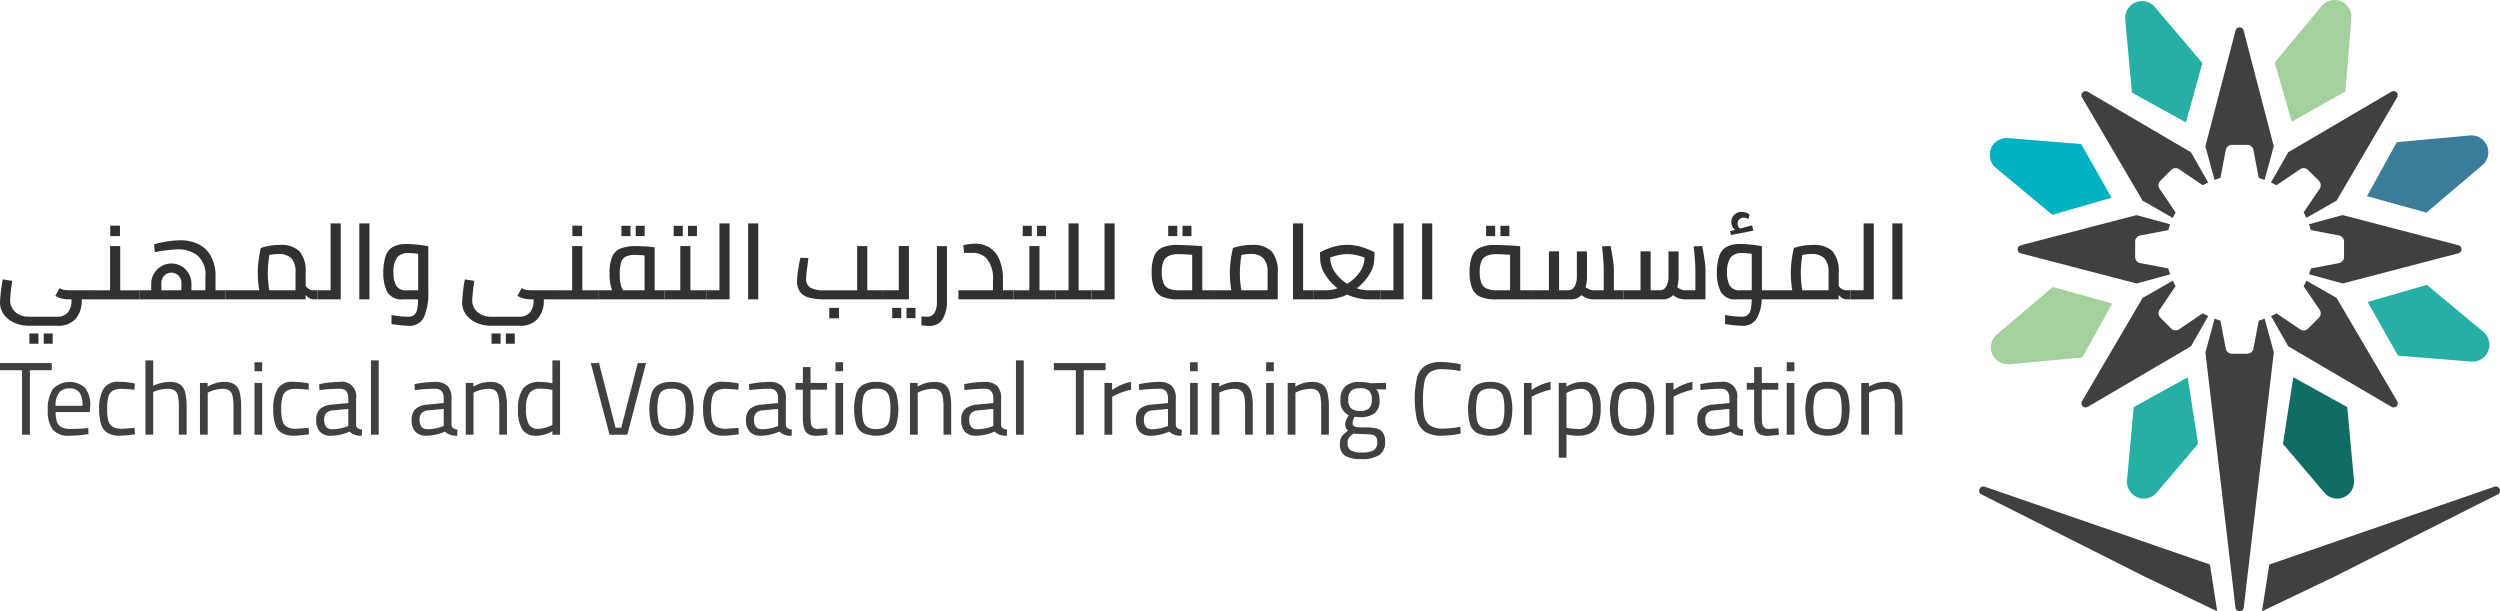 <?xml version="1.0" encoding="UTF-8" standalone="no"?>
<svg xmlns="http://www.w3.org/2000/svg" width="404.757" height="98.967" viewBox="0 0 404.757 98.967">
  <g id="Group_15590" data-name="Group 15590" transform="translate(-607.272 -557.547)">
    <g id="Group_15587" data-name="Group 15587" transform="translate(607.272 591.853)">
      <g id="Group_15584" data-name="Group 15584" transform="translate(0 24.041)">
        <path id="Path_61944" data-name="Path 61944" d="M610.841,621.111h-3.569v-1.157h8.378v1.157h-3.535v10.44h-1.273Z" transform="translate(-607.272 -619.518)" fill="#404040"/>
        <path id="Path_61945" data-name="Path 61945" d="M616.287,630.908a5.016,5.016,0,0,1-.8-3.141,5.694,5.694,0,0,1,.854-3.453,3.752,3.752,0,0,1,5.186-.158,4.445,4.445,0,0,1,.829,2.958l-.067.955h-5.529a4.667,4.667,0,0,0,.226,1.626,1.5,1.5,0,0,0,.771.846,3.591,3.591,0,0,0,1.517.26q.486,0,1.123-.025t1.156-.075l.487-.05.034.989a22.49,22.49,0,0,1-3.084.267A3.271,3.271,0,0,1,616.287,630.908Zm4.818-3.846a3.7,3.7,0,0,0-.487-2.17,1.865,1.865,0,0,0-1.591-.644,2.082,2.082,0,0,0-1.711.678,3.426,3.426,0,0,0-.569,2.136Z" transform="translate(-607.749 -619.706)" fill="#404040"/>
        <path id="Path_61946" data-name="Path 61946" d="M625.688,631.46a2.458,2.458,0,0,1-1.055-1.39,8.131,8.131,0,0,1-.319-2.521,6.491,6.491,0,0,1,.671-3.185,2.718,2.718,0,0,1,2.6-1.19q.5,0,1.038.051t1.459.218l-.051,1.023a19.134,19.134,0,0,0-2.028-.153,2.987,2.987,0,0,0-1.466.294,1.612,1.612,0,0,0-.721.989,7.242,7.242,0,0,0-.21,1.985,7,7,0,0,0,.2,1.9,1.623,1.623,0,0,0,.729.988,3.072,3.072,0,0,0,1.532.31l1.978-.151.051,1.038a18.259,18.259,0,0,1-2.414.235A3.855,3.855,0,0,1,625.688,631.46Z" transform="translate(-608.261 -619.705)" fill="#404040"/>
        <path id="Path_61947" data-name="Path 61947" d="M632.267,619.491h1.257v4.123a7.6,7.6,0,0,1,1.366-.486,5.456,5.456,0,0,1,1.282-.151,3.038,3.038,0,0,1,1.684.394,2.138,2.138,0,0,1,.837,1.281,9.694,9.694,0,0,1,.243,2.448v4.423h-1.256v-4.39a9.166,9.166,0,0,0-.142-1.869,1.4,1.4,0,0,0-.537-.9,2.071,2.071,0,0,0-1.164-.269,5.728,5.728,0,0,0-1.994.386l-.318.118v6.92h-1.257Z" transform="translate(-608.723 -619.491)" fill="#404040"/>
        <path id="Path_61948" data-name="Path 61948" d="M641.642,623.359h1.24v.587a6.236,6.236,0,0,1,1.383-.587,5.152,5.152,0,0,1,1.316-.167,2.913,2.913,0,0,1,1.659.4,2.192,2.192,0,0,1,.83,1.281,9.639,9.639,0,0,1,.242,2.44v4.423h-1.24v-4.39a8.888,8.888,0,0,0-.142-1.826,1.549,1.549,0,0,0-.512-.922,1.724,1.724,0,0,0-1.072-.285,4.985,4.985,0,0,0-1.165.144,4.614,4.614,0,0,0-.964.326l-.318.151v6.8h-1.256Z" transform="translate(-609.268 -619.706)" fill="#404040"/>
        <path id="Path_61949" data-name="Path 61949" d="M651.017,619.812h1.24v1.457h-1.24Zm0,3.35h1.24v8.38h-1.24Z" transform="translate(-609.812 -619.51)" fill="#404040"/>
        <path id="Path_61950" data-name="Path 61950" d="M655.611,631.46a2.463,2.463,0,0,1-1.056-1.39,8.137,8.137,0,0,1-.318-2.521,6.481,6.481,0,0,1,.671-3.185,2.717,2.717,0,0,1,2.6-1.19c.335,0,.681.017,1.039.051s.843.106,1.458.218l-.05,1.023a19.139,19.139,0,0,0-2.028-.153,2.992,2.992,0,0,0-1.467.294,1.616,1.616,0,0,0-.721.989,7.26,7.26,0,0,0-.209,1.985,6.989,6.989,0,0,0,.2,1.9,1.625,1.625,0,0,0,.728.988,3.079,3.079,0,0,0,1.534.31l1.978-.151.05,1.038a18.25,18.25,0,0,1-2.413.235A3.85,3.85,0,0,1,655.611,631.46Z" transform="translate(-609.999 -619.705)" fill="#404040"/>
        <path id="Path_61951" data-name="Path 61951" d="M662.223,631.253a2.673,2.673,0,0,1-.6-1.878,2.381,2.381,0,0,1,.611-1.793,3.25,3.25,0,0,1,1.953-.72l2.631-.252v-.721q0-1.592-1.374-1.592a30.67,30.67,0,0,0-3.3.218l-.05-.955a16.342,16.342,0,0,1,3.268-.368,2.329,2.329,0,0,1,2.715,2.7v4.29q.051.62.972.738l-.051.989a2.7,2.7,0,0,1-1.993-.67,7.308,7.308,0,0,1-3.017.67A2.282,2.282,0,0,1,662.223,631.253Zm4.207-.788.385-.135v-2.764l-2.48.234a1.612,1.612,0,0,0-1.089.436,1.538,1.538,0,0,0-.335,1.073q0,1.541,1.273,1.542A6.881,6.881,0,0,0,666.43,630.465Z" transform="translate(-610.427 -619.706)" fill="#404040"/>
        <path id="Path_61952" data-name="Path 61952" d="M671.031,619.491h1.257v12.032h-1.257Z" transform="translate(-610.974 -619.491)" fill="#404040"/>
        <path id="Path_61953" data-name="Path 61953" d="M678.626,631.253a2.674,2.674,0,0,1-.6-1.878,2.377,2.377,0,0,1,.612-1.793,3.244,3.244,0,0,1,1.952-.72l2.631-.252v-.721q0-1.592-1.374-1.592a30.683,30.683,0,0,0-3.3.218l-.05-.955a16.342,16.342,0,0,1,3.268-.368,2.836,2.836,0,0,1,2.069.645,2.808,2.808,0,0,1,.646,2.052v4.29q.05.62.972.738l-.051.989a2.711,2.711,0,0,1-2-.67,7.3,7.3,0,0,1-3.015.67A2.281,2.281,0,0,1,678.626,631.253Zm4.206-.788.385-.135v-2.764l-2.48.234a1.615,1.615,0,0,0-1.089.436,1.539,1.539,0,0,0-.335,1.073q0,1.541,1.274,1.542A6.876,6.876,0,0,0,682.831,630.465Z" transform="translate(-611.38 -619.706)" fill="#404040"/>
        <path id="Path_61954" data-name="Path 61954" d="M687.327,623.359h1.239v.587a6.255,6.255,0,0,1,1.383-.587,5.157,5.157,0,0,1,1.316-.167,2.914,2.914,0,0,1,1.66.4,2.187,2.187,0,0,1,.829,1.281,9.587,9.587,0,0,1,.243,2.44v4.423h-1.24v-4.39a8.879,8.879,0,0,0-.143-1.826,1.553,1.553,0,0,0-.51-.922,1.727,1.727,0,0,0-1.072-.285,4.985,4.985,0,0,0-1.165.144,4.576,4.576,0,0,0-.964.326l-.319.151v6.8h-1.256Z" transform="translate(-611.92 -619.706)" fill="#404040"/>
        <path id="Path_61955" data-name="Path 61955" d="M697,630.66a5.8,5.8,0,0,1-.687-3.174,5.639,5.639,0,0,1,.829-3.452,3.276,3.276,0,0,1,2.74-1.056,9.8,9.8,0,0,1,1.994.217v-3.7h1.241v12.032h-1.241v-.57a5.189,5.189,0,0,1-2.6.738A2.533,2.533,0,0,1,697,630.66Zm3.569-.234a5.53,5.53,0,0,0,.972-.328l.335-.15v-5.682a10.635,10.635,0,0,0-1.893-.2,2.082,2.082,0,0,0-1.852.77,4.646,4.646,0,0,0-.529,2.546,5.187,5.187,0,0,0,.428,2.406,1.548,1.548,0,0,0,1.484.779A4.363,4.363,0,0,0,700.567,630.426Z" transform="translate(-612.442 -619.491)" fill="#404040"/>
        <path id="Path_61956" data-name="Path 61956" d="M708.817,619.954h1.34l2.664,10.457h.939l2.665-10.457h1.34l-3.034,11.6H711.85Z" transform="translate(-613.168 -619.518)" fill="#404040"/>
        <path id="Path_61957" data-name="Path 61957" d="M720.343,631.461a2.467,2.467,0,0,1-1.122-1.382,9.392,9.392,0,0,1,.017-5.036,2.543,2.543,0,0,1,1.139-1.407,4.252,4.252,0,0,1,2.095-.445,4.171,4.171,0,0,1,2.1.453,2.59,2.59,0,0,1,1.132,1.407,9.353,9.353,0,0,1,.016,5.027,2.475,2.475,0,0,1-1.114,1.382,5.337,5.337,0,0,1-4.265,0Zm3.553-.955a1.643,1.643,0,0,0,.678-.989,7.347,7.347,0,0,0,.193-1.919,7.648,7.648,0,0,0-.2-2.01,1.65,1.65,0,0,0-.686-1.005,2.648,2.648,0,0,0-1.391-.3,2.694,2.694,0,0,0-1.4.3,1.674,1.674,0,0,0-.7,1.005,9.684,9.684,0,0,0-.017,3.922,1.636,1.636,0,0,0,.688,1,2.7,2.7,0,0,0,1.433.311A2.621,2.621,0,0,0,723.9,630.506Z" transform="translate(-613.752 -619.706)" fill="#404040"/>
        <path id="Path_61958" data-name="Path 61958" d="M729.493,631.46a2.455,2.455,0,0,1-1.056-1.39,8.137,8.137,0,0,1-.318-2.521,6.491,6.491,0,0,1,.67-3.185,2.718,2.718,0,0,1,2.6-1.19q.5,0,1.039.051t1.458.218l-.051,1.023a19.121,19.121,0,0,0-2.027-.153,2.991,2.991,0,0,0-1.466.294,1.616,1.616,0,0,0-.721.989,7.256,7.256,0,0,0-.209,1.985,7.037,7.037,0,0,0,.2,1.9,1.626,1.626,0,0,0,.729.988,3.076,3.076,0,0,0,1.533.31l1.977-.151.051,1.038a18.246,18.246,0,0,1-2.414.235A3.849,3.849,0,0,1,729.493,631.46Z" transform="translate(-614.288 -619.705)" fill="#404040"/>
        <path id="Path_61959" data-name="Path 61959" d="M736.1,631.253a2.673,2.673,0,0,1-.6-1.878,2.38,2.38,0,0,1,.611-1.793,3.249,3.249,0,0,1,1.952-.72l2.632-.252v-.721q0-1.592-1.374-1.592a30.672,30.672,0,0,0-3.3.218l-.05-.955a16.333,16.333,0,0,1,3.268-.368,2.839,2.839,0,0,1,2.069.645,2.808,2.808,0,0,1,.645,2.052v4.29q.051.62.972.738l-.05.989a2.705,2.705,0,0,1-1.994-.67,7.308,7.308,0,0,1-3.017.67A2.28,2.28,0,0,1,736.1,631.253Zm4.207-.788.385-.135v-2.764l-2.48.234a1.617,1.617,0,0,0-1.09.436,1.543,1.543,0,0,0-.334,1.073q0,1.541,1.273,1.542A6.882,6.882,0,0,0,740.311,630.465Z" transform="translate(-614.717 -619.706)" fill="#404040"/>
        <path id="Path_61960" data-name="Path 61960" d="M746.092,631.5a1.567,1.567,0,0,1-.688-.938,6.413,6.413,0,0,1-.209-1.852V624.3h-1.191v-1.091H745.2v-2.564h1.24v2.564H749.1V624.3h-2.665v4a10.722,10.722,0,0,0,.067,1.4.99.99,0,0,0,1.14.947l1.492-.1.083,1.039a12.893,12.893,0,0,1-1.793.185A2.67,2.67,0,0,1,746.092,631.5Z" transform="translate(-615.211 -619.558)" fill="#404040"/>
        <path id="Path_61961" data-name="Path 61961" d="M750.873,619.812h1.24v1.457h-1.24Zm0,3.35h1.24v8.38h-1.24Z" transform="translate(-615.61 -619.51)" fill="#404040"/>
        <path id="Path_61962" data-name="Path 61962" d="M755.532,631.461a2.469,2.469,0,0,1-1.123-1.382,9.418,9.418,0,0,1,.017-5.036,2.54,2.54,0,0,1,1.14-1.407,4.249,4.249,0,0,1,2.095-.445,4.173,4.173,0,0,1,2.1.453,2.593,2.593,0,0,1,1.132,1.407,9.374,9.374,0,0,1,.016,5.027,2.475,2.475,0,0,1-1.114,1.382,5.337,5.337,0,0,1-4.265,0Zm3.553-.955a1.643,1.643,0,0,0,.678-.989,7.347,7.347,0,0,0,.193-1.919,7.685,7.685,0,0,0-.2-2.01,1.651,1.651,0,0,0-.687-1.005,2.646,2.646,0,0,0-1.391-.3,2.692,2.692,0,0,0-1.4.3,1.67,1.67,0,0,0-.7,1.005,9.645,9.645,0,0,0-.017,3.922,1.632,1.632,0,0,0,.688,1,2.7,2.7,0,0,0,1.432.311A2.627,2.627,0,0,0,759.085,630.506Z" transform="translate(-615.795 -619.706)" fill="#404040"/>
        <path id="Path_61963" data-name="Path 61963" d="M763.681,623.359h1.24v.587a6.2,6.2,0,0,1,1.383-.587,5.145,5.145,0,0,1,1.315-.167,2.909,2.909,0,0,1,1.659.4,2.184,2.184,0,0,1,.83,1.281,9.593,9.593,0,0,1,.243,2.44v4.423H769.11v-4.39a8.889,8.889,0,0,0-.142-1.826,1.554,1.554,0,0,0-.51-.922,1.726,1.726,0,0,0-1.073-.285,4.977,4.977,0,0,0-1.164.144,4.6,4.6,0,0,0-.964.326l-.318.151v6.8h-1.257Z" transform="translate(-616.353 -619.706)" fill="#404040"/>
        <path id="Path_61964" data-name="Path 61964" d="M773.091,631.253a2.673,2.673,0,0,1-.6-1.878,2.381,2.381,0,0,1,.612-1.793,3.249,3.249,0,0,1,1.952-.72l2.632-.252v-.721q0-1.592-1.374-1.592a30.668,30.668,0,0,0-3.3.218l-.05-.955a16.328,16.328,0,0,1,3.268-.368,2.841,2.841,0,0,1,2.069.645,2.812,2.812,0,0,1,.645,2.052v4.29q.051.62.972.738l-.051.989a2.708,2.708,0,0,1-1.994-.67,7.3,7.3,0,0,1-3.016.67A2.282,2.282,0,0,1,773.091,631.253Zm4.206-.788.386-.135v-2.764l-2.481.234a1.617,1.617,0,0,0-1.089.436,1.543,1.543,0,0,0-.334,1.073q0,1.541,1.273,1.542A6.876,6.876,0,0,0,777.3,630.465Z" transform="translate(-616.864 -619.706)" fill="#404040"/>
        <path id="Path_61965" data-name="Path 61965" d="M781.9,619.491h1.257v12.032H781.9Z" transform="translate(-617.411 -619.491)" fill="#404040"/>
        <path id="Path_61966" data-name="Path 61966" d="M791.979,621.111H788.41v-1.157h8.378v1.157h-3.536v10.44h-1.273Z" transform="translate(-617.789 -619.518)" fill="#404040"/>
        <path id="Path_61967" data-name="Path 61967" d="M797.109,623.358h1.24v1.14a8.392,8.392,0,0,1,3.067-1.323v1.274a9.9,9.9,0,0,0-1.416.411,10.487,10.487,0,0,0-1.216.51l-.419.218v6.15h-1.256Z" transform="translate(-618.294 -619.705)" fill="#404040"/>
        <path id="Path_61968" data-name="Path 61968" d="M803.12,631.253a2.673,2.673,0,0,1-.6-1.878,2.384,2.384,0,0,1,.611-1.793,3.249,3.249,0,0,1,1.952-.72l2.632-.252v-.721q0-1.592-1.374-1.592a30.636,30.636,0,0,0-3.3.218l-.051-.955a16.335,16.335,0,0,1,3.268-.368,2.839,2.839,0,0,1,2.069.645,2.808,2.808,0,0,1,.645,2.052v4.29q.051.62.972.738l-.05.989a2.705,2.705,0,0,1-1.994-.67,7.308,7.308,0,0,1-3.017.67A2.282,2.282,0,0,1,803.12,631.253Zm4.207-.788.385-.135v-2.764l-2.48.234a1.619,1.619,0,0,0-1.09.436,1.543,1.543,0,0,0-.334,1.073q0,1.541,1.273,1.542A6.88,6.88,0,0,0,807.326,630.465Z" transform="translate(-618.608 -619.706)" fill="#404040"/>
        <path id="Path_61969" data-name="Path 61969" d="M811.821,619.812h1.24v1.457h-1.24Zm0,3.35h1.24v8.38h-1.24Z" transform="translate(-619.148 -619.51)" fill="#404040"/>
        <path id="Path_61970" data-name="Path 61970" d="M815.521,623.359h1.24v.587a6.223,6.223,0,0,1,1.383-.587,5.14,5.14,0,0,1,1.315-.167,2.909,2.909,0,0,1,1.659.4,2.184,2.184,0,0,1,.83,1.281,9.59,9.59,0,0,1,.243,2.44v4.423H820.95v-4.39a8.977,8.977,0,0,0-.141-1.826,1.55,1.55,0,0,0-.513-.922,1.725,1.725,0,0,0-1.072-.285,4.977,4.977,0,0,0-1.164.144,4.6,4.6,0,0,0-.964.326l-.318.151v6.8h-1.257Z" transform="translate(-619.363 -619.706)" fill="#404040"/>
        <path id="Path_61971" data-name="Path 61971" d="M824.9,619.812h1.24v1.457H824.9Zm0,3.35h1.24v8.38H824.9Z" transform="translate(-619.907 -619.51)" fill="#404040"/>
        <path id="Path_61972" data-name="Path 61972" d="M828.6,623.359h1.24v.587a6.236,6.236,0,0,1,1.383-.587,5.146,5.146,0,0,1,1.316-.167,2.913,2.913,0,0,1,1.659.4,2.192,2.192,0,0,1,.83,1.281,9.636,9.636,0,0,1,.242,2.44v4.423h-1.24v-4.39a8.954,8.954,0,0,0-.142-1.826,1.554,1.554,0,0,0-.511-.922,1.725,1.725,0,0,0-1.072-.285,4.986,4.986,0,0,0-1.165.144,4.615,4.615,0,0,0-.964.326l-.318.151v6.8H828.6Z" transform="translate(-620.122 -619.706)" fill="#404040"/>
        <path id="Path_61973" data-name="Path 61973" d="M838.36,635.115a2.146,2.146,0,0,1-.779-1.869,2.594,2.594,0,0,1,.125-.88,1.666,1.666,0,0,1,.394-.611,9.23,9.23,0,0,1,.8-.688.909.909,0,0,1-.352-.452,1.736,1.736,0,0,1-.117-.637,1.325,1.325,0,0,1,.1-.477,8.426,8.426,0,0,1,.469-.915,2.451,2.451,0,0,1-1.323-2.513,2.784,2.784,0,0,1,.787-2.171,3.456,3.456,0,0,1,2.379-.711,7.692,7.692,0,0,1,1.71.218l2.48-.067v1.073l-1.592-.034a1.747,1.747,0,0,1,.419.7,3.471,3.471,0,0,1,.133,1.047,2.618,2.618,0,0,1-.771,2.129,3.786,3.786,0,0,1-2.43.637,4.443,4.443,0,0,1-.854-.068c-.089.224-.162.419-.218.587a1.4,1.4,0,0,0-.084.436.546.546,0,0,0,.344.57,3.149,3.149,0,0,0,1.064.134h.654a7.783,7.783,0,0,1,1.785.167,1.758,1.758,0,0,1,1.047.68,2.511,2.511,0,0,1,.369,1.483,2.472,2.472,0,0,1-.905,2.128,5.113,5.113,0,0,1-2.982.671A4.706,4.706,0,0,1,838.36,635.115Zm4.717-.871a1.458,1.458,0,0,0,.553-1.3,1.476,1.476,0,0,0-.184-.813.976.976,0,0,0-.621-.377,5.888,5.888,0,0,0-1.257-.1l-1.81-.084a2.931,2.931,0,0,0-.746.7,1.477,1.477,0,0,0-.192.8,1.334,1.334,0,0,0,.51,1.207,3.491,3.491,0,0,0,1.8.335A3.635,3.635,0,0,0,843.077,634.244Zm-.771-6.779a1.922,1.922,0,0,0,.435-1.424,1.9,1.9,0,0,0-.435-1.407,2.042,2.042,0,0,0-1.442-.419,2.1,2.1,0,0,0-1.483.428,1.9,1.9,0,0,0-.444,1.416,1.872,1.872,0,0,0,.444,1.407,2.1,2.1,0,0,0,1.467.419A2.067,2.067,0,0,0,842.307,627.465Z" transform="translate(-620.644 -619.706)" fill="#404040"/>
        <path id="Path_61974" data-name="Path 61974" d="M852.1,631.046a3.343,3.343,0,0,1-1.307-1.936,16.246,16.246,0,0,1,0-6.729,3.394,3.394,0,0,1,1.283-1.944,4.572,4.572,0,0,1,2.672-.661,15.663,15.663,0,0,1,3.134.369l-.051,1.089a16.936,16.936,0,0,0-2.915-.3,3.455,3.455,0,0,0-1.978.468,2.425,2.425,0,0,0-.913,1.51,14.113,14.113,0,0,0-.243,3.015,12.3,12.3,0,0,0,.226,2.673,2.366,2.366,0,0,0,.93,1.458,3.729,3.729,0,0,0,2.128.494,15.353,15.353,0,0,0,2.766-.3l.051,1.1a15.433,15.433,0,0,1-3.05.352A4.768,4.768,0,0,1,852.1,631.046Z" transform="translate(-621.391 -619.508)" fill="#404040"/>
        <path id="Path_61975" data-name="Path 61975" d="M861.062,631.461a2.467,2.467,0,0,1-1.122-1.382,9.393,9.393,0,0,1,.017-5.036,2.543,2.543,0,0,1,1.139-1.407,4.252,4.252,0,0,1,2.095-.445,4.171,4.171,0,0,1,2.1.453,2.59,2.59,0,0,1,1.132,1.407,9.352,9.352,0,0,1,.016,5.027,2.475,2.475,0,0,1-1.114,1.382,5.337,5.337,0,0,1-4.265,0Zm3.553-.955a1.643,1.643,0,0,0,.678-.989,7.344,7.344,0,0,0,.193-1.919,7.648,7.648,0,0,0-.2-2.01,1.653,1.653,0,0,0-.686-1.005,2.649,2.649,0,0,0-1.391-.3,2.694,2.694,0,0,0-1.4.3,1.67,1.67,0,0,0-.7,1.005,9.688,9.688,0,0,0-.017,3.922,1.636,1.636,0,0,0,.688,1,2.7,2.7,0,0,0,1.433.311A2.623,2.623,0,0,0,864.615,630.506Z" transform="translate(-621.923 -619.706)" fill="#404040"/>
        <path id="Path_61976" data-name="Path 61976" d="M869.212,623.358h1.24v1.14a8.391,8.391,0,0,1,3.067-1.323v1.274a9.946,9.946,0,0,0-1.417.411,10.523,10.523,0,0,0-1.215.51l-.418.218v6.15h-1.256Z" transform="translate(-622.48 -619.705)" fill="#404040"/>
        <path id="Path_61977" data-name="Path 61977" d="M875.189,623.359h1.24v.6a6.227,6.227,0,0,1,1.266-.578,4.332,4.332,0,0,1,1.3-.192,2.563,2.563,0,0,1,2.271,1.03,5.874,5.874,0,0,1,.713,3.276,7.319,7.319,0,0,1-.369,2.555,2.592,2.592,0,0,1-1.173,1.407,4.487,4.487,0,0,1-2.162.445,8.933,8.933,0,0,1-1.827-.185v3.738h-1.256Zm4.96,6.688a4.373,4.373,0,0,0,.553-2.5,4.842,4.842,0,0,0-.478-2.473,1.594,1.594,0,0,0-1.45-.763,3.8,3.8,0,0,0-1.047.161,6.577,6.577,0,0,0-.964.343l-.319.168v5.647a13.816,13.816,0,0,0,1.844.185A2.135,2.135,0,0,0,880.149,630.046Z" transform="translate(-622.827 -619.706)" fill="#404040"/>
        <path id="Path_61978" data-name="Path 61978" d="M885.453,631.461a2.469,2.469,0,0,1-1.123-1.382,9.392,9.392,0,0,1,.017-5.036,2.543,2.543,0,0,1,1.139-1.407,4.253,4.253,0,0,1,2.1-.445,4.176,4.176,0,0,1,2.1.453,2.588,2.588,0,0,1,1.131,1.407,9.364,9.364,0,0,1,.017,5.027,2.479,2.479,0,0,1-1.114,1.382,5.337,5.337,0,0,1-4.265,0Zm3.553-.955a1.643,1.643,0,0,0,.678-.989,7.387,7.387,0,0,0,.193-1.919,7.681,7.681,0,0,0-.2-2.01,1.65,1.65,0,0,0-.687-1.005,2.648,2.648,0,0,0-1.391-.3,2.69,2.69,0,0,0-1.4.3,1.675,1.675,0,0,0-.7,1.005,9.691,9.691,0,0,0-.017,3.922,1.637,1.637,0,0,0,.689,1,2.7,2.7,0,0,0,1.432.311A2.627,2.627,0,0,0,889.006,630.506Z" transform="translate(-623.339 -619.706)" fill="#404040"/>
        <path id="Path_61979" data-name="Path 61979" d="M893.6,623.358h1.24v1.14a8.4,8.4,0,0,1,3.067-1.323v1.274a9.9,9.9,0,0,0-1.416.411,10.488,10.488,0,0,0-1.216.51l-.418.218v6.15H893.6Z" transform="translate(-623.896 -619.705)" fill="#404040"/>
        <path id="Path_61980" data-name="Path 61980" d="M899.614,631.253a2.673,2.673,0,0,1-.6-1.878,2.38,2.38,0,0,1,.611-1.793,3.244,3.244,0,0,1,1.952-.72l2.631-.252v-.721q0-1.592-1.374-1.592a30.651,30.651,0,0,0-3.3.218l-.051-.955a16.351,16.351,0,0,1,3.269-.368,2.329,2.329,0,0,1,2.715,2.7v4.29q.049.62.972.738l-.051.989a2.707,2.707,0,0,1-1.994-.67,7.3,7.3,0,0,1-3.016.67A2.281,2.281,0,0,1,899.614,631.253Zm4.206-.788.385-.135v-2.764l-2.479.234a1.615,1.615,0,0,0-1.09.436,1.543,1.543,0,0,0-.335,1.073q0,1.541,1.273,1.542A6.873,6.873,0,0,0,903.82,630.465Z" transform="translate(-624.21 -619.706)" fill="#404040"/>
        <path id="Path_61981" data-name="Path 61981" d="M909.6,631.5a1.575,1.575,0,0,1-.688-.938,6.415,6.415,0,0,1-.209-1.852V624.3h-1.19v-1.091h1.19v-2.564h1.24v2.564h2.665V624.3h-2.665v4a10.72,10.72,0,0,0,.067,1.4.99.99,0,0,0,1.14.947l1.492-.1.083,1.039a12.891,12.891,0,0,1-1.792.185A2.669,2.669,0,0,1,909.6,631.5Z" transform="translate(-624.704 -619.558)" fill="#404040"/>
        <path id="Path_61982" data-name="Path 61982" d="M914.381,619.812h1.24v1.457h-1.24Zm0,3.35h1.24v8.38h-1.24Z" transform="translate(-625.103 -619.51)" fill="#404040"/>
        <path id="Path_61983" data-name="Path 61983" d="M919.041,631.461a2.47,2.47,0,0,1-1.124-1.382,9.418,9.418,0,0,1,.017-5.036,2.545,2.545,0,0,1,1.14-1.407,4.25,4.25,0,0,1,2.095-.445,4.177,4.177,0,0,1,2.1.453,2.591,2.591,0,0,1,1.131,1.407,9.373,9.373,0,0,1,.016,5.027,2.475,2.475,0,0,1-1.114,1.382,5.335,5.335,0,0,1-4.264,0Zm3.552-.955a1.648,1.648,0,0,0,.679-.989,7.391,7.391,0,0,0,.192-1.919,7.735,7.735,0,0,0-.2-2.01,1.655,1.655,0,0,0-.688-1.005,2.646,2.646,0,0,0-1.391-.3,2.692,2.692,0,0,0-1.4.3,1.67,1.67,0,0,0-.7,1.005,9.645,9.645,0,0,0-.017,3.922,1.639,1.639,0,0,0,.688,1,2.706,2.706,0,0,0,1.432.311A2.627,2.627,0,0,0,922.593,630.506Z" transform="translate(-625.289 -619.706)" fill="#404040"/>
        <path id="Path_61984" data-name="Path 61984" d="M927.189,623.359h1.24v.587a6.223,6.223,0,0,1,1.383-.587,5.153,5.153,0,0,1,1.316-.167,2.908,2.908,0,0,1,1.658.4,2.184,2.184,0,0,1,.83,1.281,9.581,9.581,0,0,1,.244,2.44v4.423h-1.241v-4.39a8.9,8.9,0,0,0-.142-1.826,1.549,1.549,0,0,0-.511-.922,1.726,1.726,0,0,0-1.073-.285,4.977,4.977,0,0,0-1.164.144,4.614,4.614,0,0,0-.964.326l-.318.151v6.8h-1.257Z" transform="translate(-625.846 -619.706)" fill="#404040"/>
      </g>
      <g id="Group_15586" data-name="Group 15586">
        <g id="Group_15585" data-name="Group 15585">
          <path id="Path_61985" data-name="Path 61985" d="M622.622,608.8H620.5v.087a4.414,4.414,0,0,1-1.01,3.091,3.7,3.7,0,0,1-2.875,1.1h-4.627a5.869,5.869,0,0,1-2.323-.458,4.144,4.144,0,0,1-1.735-1.328,3.282,3.282,0,0,1-.657-2.03,26.214,26.214,0,0,1,.449-3.694l1.536.242a27.978,27.978,0,0,0-.346,3.142,2.454,2.454,0,0,0,.4,1.381,2.683,2.683,0,0,0,1.079.941,3.361,3.361,0,0,0,1.511.337h4.611a2.168,2.168,0,0,0,1.745-.691,2.869,2.869,0,0,0,.586-1.916V608.8h-.311a5.855,5.855,0,0,1-1.209-.12,3.138,3.138,0,0,1-1.088-.466l.691-1.244a1.719,1.719,0,0,0,.708.3,6.707,6.707,0,0,0,1.036.06h3.954Zm-10.584,5.526H613.5v1.657h-1.467Zm2.314,0h1.45v1.657h-1.45Z" transform="translate(-607.272 -594.642)" fill="#313133"/>
          <path id="Path_61986" data-name="Path 61986" d="M630.761,606.8v1.468h-7.3V606.8h2.573v-7.165h1.64V606.8Zm-4.7-10.463h1.572v1.693h-1.572Z" transform="translate(-608.212 -594.105)" fill="#313133"/>
          <path id="Path_61987" data-name="Path 61987" d="M645.2,606.942v1.469H631.211v-1.469h1.934v-1.07a3.136,3.136,0,0,1,.441-1.614,3.359,3.359,0,0,1,1.183-1.2,3.1,3.1,0,0,1,1.64-.449,3.152,3.152,0,0,1,1.64.441,3.27,3.27,0,0,1,1.606,2.823v1.07h2.262v-2.158a4.145,4.145,0,0,0-1.286-3.479,4.977,4.977,0,0,0-3.134-.994,23.724,23.724,0,0,0-3.765.466l-.121-1.277a16.7,16.7,0,0,1,4.213-.656,6.7,6.7,0,0,1,2.944.621,4.622,4.622,0,0,1,2.037,1.952,6.735,6.735,0,0,1,.752,3.35v2.175Zm-9.946-2.365a1.654,1.654,0,0,0-.465,1.193v1.173h3.246V605.75a1.629,1.629,0,0,0-.466-1.174,1.627,1.627,0,0,0-2.314,0Z" transform="translate(-608.662 -594.251)" fill="#313133"/>
          <path id="Path_61988" data-name="Path 61988" d="M660.928,606.989v1.468h-.674a1.33,1.33,0,0,1-.657-.2,2,2,0,0,1-.587-.51v.708H646.059v-1.468H651.5a16.5,16.5,0,0,1-.242-2.78,15.936,15.936,0,0,1,.155-2.2,17.545,17.545,0,0,1,.346-1.856,7.034,7.034,0,0,1,1.287-.345,9.506,9.506,0,0,1,1.77-.156,4.219,4.219,0,0,1,3.22,1.053,4.968,4.968,0,0,1,.976,3.436v2.141a1.533,1.533,0,0,0,.51.51,1.357,1.357,0,0,0,.734.2Zm-7.969-1.235c.052.513.107.924.164,1.235h4.247v-2.883a3.254,3.254,0,0,0-.664-2.287,2.8,2.8,0,0,0-2.116-.7,6.737,6.737,0,0,0-1.45.156,18.252,18.252,0,0,0-.259,2.935A15.341,15.341,0,0,0,652.959,605.754Z" transform="translate(-609.524 -594.298)" fill="#313133"/>
          <path id="Path_61989" data-name="Path 61989" d="M665.608,595.948v12.294h-3.765v-1.468h2.124V595.948Z" transform="translate(-610.44 -594.083)" fill="#313133"/>
          <path id="Path_61990" data-name="Path 61990" d="M669.029,595.948h1.641v12.294h-1.641Z" transform="translate(-610.858 -594.083)" fill="#313133"/>
          <path id="Path_61991" data-name="Path 61991" d="M678.757,599.6q1.027.113,1.683.25v7.39a9.69,9.69,0,0,1-.682,4.049,2.555,2.555,0,0,1-2.547,1.441,24.182,24.182,0,0,1-2.728-.276v-1.468a17.515,17.515,0,0,0,2.607.277,1.909,1.909,0,0,0,.949-.207,1.352,1.352,0,0,0,.552-.82,6.372,6.372,0,0,0,.19-1.787h-2.365a2.672,2.672,0,0,1-2.633-1.226,6.6,6.6,0,0,1-.63-3.039,8.8,8.8,0,0,1,.371-2.728,2.655,2.655,0,0,1,1.174-1.494,4.465,4.465,0,0,1,2.236-.475A17.1,17.1,0,0,1,678.757,599.6Zm-3.548,6.578a1.772,1.772,0,0,0,1.744.8H678.8v-5.9a10.676,10.676,0,0,0-1.5-.122,2.271,2.271,0,0,0-1.943.734,4.279,4.279,0,0,0-.561,2.443A4.439,4.439,0,0,0,675.208,606.177Z" transform="translate(-611.097 -594.288)" fill="#313133"/>
          <path id="Path_61992" data-name="Path 61992" d="M702.049,608.8h-2.123v.087a4.415,4.415,0,0,1-1.011,3.091,3.7,3.7,0,0,1-2.875,1.1h-4.627a5.872,5.872,0,0,1-2.323-.458,4.144,4.144,0,0,1-1.735-1.328,3.288,3.288,0,0,1-.655-2.03,26.29,26.29,0,0,1,.448-3.694l1.536.242a28.2,28.2,0,0,0-.346,3.142,2.46,2.46,0,0,0,.4,1.381,2.692,2.692,0,0,0,1.079.941,3.36,3.36,0,0,0,1.511.337h4.61a2.165,2.165,0,0,0,1.744-.691,2.868,2.868,0,0,0,.587-1.916V608.8h-.311a5.847,5.847,0,0,1-1.208-.12,3.138,3.138,0,0,1-1.088-.466l.69-1.244a1.717,1.717,0,0,0,.708.3,6.7,6.7,0,0,0,1.035.06h3.954Zm-10.584,5.526h1.468v1.657h-1.468Zm2.313,0h1.451v1.657h-1.451Z" transform="translate(-611.884 -594.642)" fill="#313133"/>
          <path id="Path_61993" data-name="Path 61993" d="M709.671,606.8v1.468h-6.786V606.8h2.572v-7.165H707.1V606.8Zm-4.178-10.463h1.57v1.693h-1.57Z" transform="translate(-612.823 -594.105)" fill="#313133"/>
          <path id="Path_61994" data-name="Path 61994" d="M720.812,606.8v1.468H710.089V606.8h2.246a7.6,7.6,0,0,1-.4-2.762,6.79,6.79,0,0,1,.414-2.651,2.507,2.507,0,0,1,1.322-1.338,6.467,6.467,0,0,1,2.529-.4,22.252,22.252,0,0,1,2.434.122l.6.069V606.8Zm-7.08-.941a3.19,3.19,0,0,0,.4.941h3.47v-5.645q-1.071-.086-1.5-.087a3.329,3.329,0,0,0-1.571.294,1.56,1.56,0,0,0-.742.948,6.416,6.416,0,0,0-.207,1.848A6.989,6.989,0,0,0,713.732,605.856Zm.121-9.505h1.468v1.676h-1.468Zm2.313,0h1.451v1.676h-1.451Z" transform="translate(-613.242 -594.106)" fill="#313133"/>
          <path id="Path_61995" data-name="Path 61995" d="M728.258,606.8v1.468h-6.786V606.8h2.573v-7.165h1.64V606.8Zm-5.283-10.446h1.468v1.676h-1.468Zm2.314,0h1.45v1.676h-1.45Z" transform="translate(-613.902 -594.106)" fill="#313133"/>
          <path id="Path_61996" data-name="Path 61996" d="M732.44,595.948v12.294h-3.764v-1.468H730.8V595.948Z" transform="translate(-614.321 -594.083)" fill="#313133"/>
          <path id="Path_61997" data-name="Path 61997" d="M735.862,595.948h1.64v12.294h-1.64Z" transform="translate(-614.738 -594.083)" fill="#313133"/>
          <path id="Path_61998" data-name="Path 61998" d="M758.174,607v1.468h-9.29a10.653,10.653,0,0,1-2.589-.259,2.7,2.7,0,0,1-1.511-.907,2.853,2.853,0,0,1-.509-1.8,11.906,11.906,0,0,1,.164-1.778c.109-.7.233-1.37.371-2l1.294.069-.155,1.277a16.959,16.959,0,0,0-.207,2.055,1.6,1.6,0,0,0,.665,1.441,4.626,4.626,0,0,0,2.393.44H754v-7.165h1.641V607Zm-8.686,2.849h1.572v1.693h-1.572Z" transform="translate(-615.226 -594.309)" fill="#313133"/>
          <path id="Path_61999" data-name="Path 61999" d="M763.243,599.834v8.634h-4.212V607H761.6v-7.165Zm-2.71,10.015H762v1.658h-1.468Zm2.313,0H764.3v1.658h-1.451Z" transform="translate(-616.083 -594.309)" fill="#313133"/>
          <path id="Path_62000" data-name="Path 62000" d="M766.062,612.716l-.414-.035v-1.45c.381.034.691.052.933.052a1.306,1.306,0,0,0,1.175-.622,3.242,3.242,0,0,0,.4-1.743v-9.066h1.624v8.72a5.7,5.7,0,0,1-.708,3.117,2.389,2.389,0,0,1-2.142,1.079A8,8,0,0,1,766.062,612.716Z" transform="translate(-616.467 -594.31)" fill="#313133"/>
          <path id="Path_62001" data-name="Path 62001" d="M780.918,606.976v1.469h-8.909v-1.469H777.6v-1.587a5.009,5.009,0,0,0-.951-3.463,2.963,2.963,0,0,0-2.227-1.011h-1.5l-.122-1.225a5.639,5.639,0,0,1,.846-.173,7.784,7.784,0,0,1,1.1-.086,4.346,4.346,0,0,1,2.253.6,4.131,4.131,0,0,1,1.615,1.908,8.1,8.1,0,0,1,.6,3.367v1.674Z" transform="translate(-616.837 -594.285)" fill="#313133"/>
          <path id="Path_62002" data-name="Path 62002" d="M788.253,606.8v1.468h-6.786V606.8h2.572v-7.165h1.641V606.8Zm-5.283-10.446h1.467v1.676h-1.467Zm2.314,0h1.451v1.676h-1.451Z" transform="translate(-617.386 -594.106)" fill="#313133"/>
          <path id="Path_62003" data-name="Path 62003" d="M794.507,606.774v1.468h-5.836v-1.468H790.8V595.948h1.64v10.826Z" transform="translate(-617.804 -594.083)" fill="#313133"/>
          <path id="Path_62004" data-name="Path 62004" d="M798.631,595.948v12.294h-3.764v-1.468h2.124V595.948Z" transform="translate(-618.164 -594.083)" fill="#313133"/>
          <path id="Path_62005" data-name="Path 62005" d="M815.324,606.8v1.468h-5.853a6.188,6.188,0,0,1-2.5-.414,2.569,2.569,0,0,1-1.33-1.365,6.723,6.723,0,0,1-.414-2.624,6.936,6.936,0,0,1,.4-2.6,2.537,2.537,0,0,1,1.3-1.382,5.9,5.9,0,0,1,2.469-.423q.759,0,2.089.069t1.934.138v7.13Zm-8.194-1.192a1.683,1.683,0,0,0,.872.916,4.064,4.064,0,0,0,1.658.276h2.124v-5.749q-1.382-.1-2.193-.1a3.79,3.79,0,0,0-1.615.284,1.683,1.683,0,0,0-.854.916,4.573,4.573,0,0,0-.259,1.7A4.684,4.684,0,0,0,807.13,605.606Zm.769-9.255h1.469v1.676H807.9Zm2.314,0h1.451v1.676h-1.451Z" transform="translate(-618.765 -594.106)" fill="#313133"/>
          <path id="Path_62006" data-name="Path 62006" d="M825.279,600.7a4.968,4.968,0,0,1,.976,3.436v4.317H815.947v-1.468h2.8a16.486,16.486,0,0,1-.241-2.78,15.936,15.936,0,0,1,.155-2.2,17.54,17.54,0,0,1,.345-1.856,7.03,7.03,0,0,1,1.287-.345,9.506,9.506,0,0,1,1.77-.156A4.221,4.221,0,0,1,825.279,600.7Zm-5.076,5.05c.052.513.106.924.165,1.235h4.247v-2.883a3.253,3.253,0,0,0-.665-2.287,2.8,2.8,0,0,0-2.115-.7,6.738,6.738,0,0,0-1.45.156,18.363,18.363,0,0,0-.259,2.935A15.323,15.323,0,0,0,820.2,605.754Z" transform="translate(-619.388 -594.298)" fill="#313133"/>
          <path id="Path_62007" data-name="Path 62007" d="M832.792,606.774v1.468h-3.28V595.948h1.64v10.826Z" transform="translate(-620.175 -594.083)" fill="#313133"/>
          <path id="Path_62008" data-name="Path 62008" d="M843.855,606.988v1.468H841.9a7.612,7.612,0,0,1-1.735-.207,8.47,8.47,0,0,1-1.666-.57,7.727,7.727,0,0,1-1.623.57,7.442,7.442,0,0,1-1.71.207h-2.176v-1.468h2.124a5.433,5.433,0,0,0,1.813-.328,8.493,8.493,0,0,1-2.011-2.235,4.747,4.747,0,0,1-.787-2.253l-.052-1.313a10.635,10.635,0,0,1,2.167-.9,8,8,0,0,1,2.235-.329,8.189,8.189,0,0,1,2.254.329,10.918,10.918,0,0,1,2.2.9l-.069,1.313a4.746,4.746,0,0,1-.786,2.253,8.389,8.389,0,0,1-2.028,2.235,5.573,5.573,0,0,0,1.829.328ZM836.474,604a6.477,6.477,0,0,0,2.029,1.934,6.731,6.731,0,0,0,2.054-1.942,4.1,4.1,0,0,0,.743-2.3,8.458,8.458,0,0,0-2.8-.57,8.268,8.268,0,0,0-2.763.57A4.168,4.168,0,0,0,836.474,604Z" transform="translate(-620.377 -594.297)" fill="#313133"/>
          <path id="Path_62009" data-name="Path 62009" d="M848.289,595.948v12.294h-3.765v-1.468h2.124V595.948Z" transform="translate(-621.047 -594.083)" fill="#313133"/>
          <path id="Path_62010" data-name="Path 62010" d="M851.71,595.948h1.64v12.294h-1.64Z" transform="translate(-621.464 -594.083)" fill="#313133"/>
          <path id="Path_62011" data-name="Path 62011" d="M869.967,606.8v1.468h-5.853a6.188,6.188,0,0,1-2.5-.414,2.569,2.569,0,0,1-1.33-1.365,6.725,6.725,0,0,1-.414-2.624,6.935,6.935,0,0,1,.4-2.6,2.537,2.537,0,0,1,1.3-1.382,5.9,5.9,0,0,1,2.469-.423q.759,0,2.089.069t1.934.138v7.13Zm-8.194-1.192a1.683,1.683,0,0,0,.872.916,4.064,4.064,0,0,0,1.658.276h2.124v-5.749q-1.382-.1-2.193-.1a3.79,3.79,0,0,0-1.615.284,1.683,1.683,0,0,0-.854.916,4.573,4.573,0,0,0-.259,1.7A4.681,4.681,0,0,0,861.773,605.606Zm.769-9.255h1.469v1.676h-1.469Zm2.314,0h1.451v1.676h-1.451Z" transform="translate(-621.938 -594.106)" fill="#313133"/>
          <path id="Path_62012" data-name="Path 62012" d="M885.422,607v1.468h-4.9a2.95,2.95,0,0,1-1.916-.69,2.181,2.181,0,0,1-1.676.69H870.59V607h2.745v-6.3h1.641V607h1.416a1.184,1.184,0,0,0,1.113-.639,3.283,3.283,0,0,0,.354-1.605V600.7h1.64v4.04a6.349,6.349,0,0,1-.224,1.761,2.8,2.8,0,0,0,.587.345,1.671,1.671,0,0,0,.691.155h1.657v-3.332q0-1.208-.276-3.782l1.382-.052q.206,1.019.37,2.132a12.724,12.724,0,0,1,.165,1.7V607Z" transform="translate(-622.56 -594.309)" fill="#313133"/>
          <path id="Path_62013" data-name="Path 62013" d="M899.432,601.966a12.551,12.551,0,0,1,.165,1.7v4.8h-3.332a2.95,2.95,0,0,1-1.917-.69,2.179,2.179,0,0,1-1.675.69h-6.337V607h2.746v-6.3h1.64V607h1.416a1.182,1.182,0,0,0,1.113-.639,3.272,3.272,0,0,0,.354-1.605V600.7h1.641v4.04a6.35,6.35,0,0,1-.225,1.761,2.777,2.777,0,0,0,.588.345,1.668,1.668,0,0,0,.691.155h1.658v-3.332q0-1.208-.277-3.782l1.382-.052Q899.269,600.853,899.432,601.966Z" transform="translate(-623.475 -594.309)" fill="#313133"/>
          <path id="Path_62014" data-name="Path 62014" d="M911.785,608.127h-2.159a6.6,6.6,0,0,1-.836,3.158,2.582,2.582,0,0,1-2.358,1.123,24.2,24.2,0,0,1-2.728-.276v-1.468a17.51,17.51,0,0,0,2.608.277,1.906,1.906,0,0,0,.948-.207,1.348,1.348,0,0,0,.553-.821,6.409,6.409,0,0,0,.19-1.787h-2.365a2.673,2.673,0,0,1-2.634-1.226,6.6,6.6,0,0,1-.63-3.039,8.822,8.822,0,0,1,.371-2.728,2.656,2.656,0,0,1,1.174-1.494,4.472,4.472,0,0,1,2.237-.475,17.1,17.1,0,0,1,1.821.112q1.029.113,1.684.251v7.13h2.123Zm-7.356-2.271a1.774,1.774,0,0,0,1.745.8h1.847v-5.9a10.681,10.681,0,0,0-1.5-.121,2.271,2.271,0,0,0-1.943.734,4.272,4.272,0,0,0-.561,2.443A4.452,4.452,0,0,0,904.429,605.856Zm3.851-8.849-3.609.707-.172-.622.829-.224a1.546,1.546,0,0,1-.467-.578,1.654,1.654,0,0,1-.154-.7,1.584,1.584,0,0,1,.466-1.139,1.6,1.6,0,0,1,1.208-.484,2.273,2.273,0,0,1,1.278.415l-.19.777a1.2,1.2,0,0,0-.311-.173,1.154,1.154,0,0,0-.448-.086.959.959,0,0,0-.984.966.954.954,0,0,0,.414.795l1.934-.518Z" transform="translate(-624.406 -593.968)" fill="#313133"/>
          <path id="Path_62015" data-name="Path 62015" d="M924.589,606.989v1.468h-.673a1.33,1.33,0,0,1-.657-.2,1.993,1.993,0,0,1-.586-.51v.708H912.365v-1.468h2.8a16.507,16.507,0,0,1-.242-2.78,15.936,15.936,0,0,1,.155-2.2,17.267,17.267,0,0,1,.346-1.856,7.03,7.03,0,0,1,1.287-.345,9.487,9.487,0,0,1,1.769-.156A4.222,4.222,0,0,1,921.7,600.7a4.973,4.973,0,0,1,.976,3.436v2.141a1.526,1.526,0,0,0,.509.51,1.352,1.352,0,0,0,.733.2Zm-7.968-1.235c.051.513.105.924.163,1.235h4.248v-2.883a3.25,3.25,0,0,0-.665-2.287,2.8,2.8,0,0,0-2.115-.7,6.747,6.747,0,0,0-1.451.156,18.258,18.258,0,0,0-.259,2.935A15.341,15.341,0,0,0,916.622,605.754Z" transform="translate(-624.986 -594.298)" fill="#313133"/>
          <path id="Path_62016" data-name="Path 62016" d="M929.107,595.948v12.294h-3.764v-1.468h2.123V595.948Z" transform="translate(-625.739 -594.083)" fill="#313133"/>
          <path id="Path_62017" data-name="Path 62017" d="M932.529,595.948h1.641v12.294h-1.641Z" transform="translate(-626.157 -594.083)" fill="#313133"/>
        </g>
      </g>
    </g>
    <g id="Group_15589" data-name="Group 15589" transform="translate(927.709 557.547)">
      <g id="Group_15588" data-name="Group 15588" transform="translate(1.712)">
        <path id="Path_62018" data-name="Path 62018" d="M1010.677,560.347h-.007a2.729,2.729,0,0,0-4.726-1.931l0-.006-7.7,9.256,2.764,9.595,8.692-4.914Z" transform="translate(-952.12 -557.547)" fill="#a3d09d"/>
        <path id="Path_62019" data-name="Path 62019" d="M1032.916,585.529l-.006,0a2.73,2.73,0,0,0-1.976-4.708v-.007l-11.991,1.1-4.83,8.738,9.621,2.671Z" transform="translate(-953.042 -558.897)" fill="#3b7d98"/>
        <path id="Path_62020" data-name="Path 62020" d="M1031.145,618.945v-.007a2.73,2.73,0,0,0,1.931-4.727l0,0-9.255-7.7-9.595,2.764,4.914,8.692Z" transform="translate(-953.049 -560.389)" fill="#25afa5"/>
        <path id="Path_62021" data-name="Path 62021" d="M1006.468,641.184l0,0a2.729,2.729,0,0,0,4.707-1.976h.008l-1.1-11.991-8.738-4.83-1.678,10.791Z" transform="translate(-952.204 -561.311)" fill="#126c66"/>
        <path id="Path_62022" data-name="Path 62022" d="M977.567,641.184l0,0a2.73,2.73,0,0,1-4.708-1.976h-.007l1.1-11.991,8.738-4.83,1.679,10.791Z" transform="translate(-950.646 -561.311)" fill="#25afa5"/>
        <path id="Path_62023" data-name="Path 62023" d="M950.312,614.676l0,0a2.73,2.73,0,0,0,1.976,4.708v.008l11.991-1.1,4.83-8.738-9.621-2.672Z" transform="translate(-949.288 -560.411)" fill="#a3d09d"/>
        <path id="Path_62024" data-name="Path 62024" d="M952.078,581.263v.008A2.729,2.729,0,0,0,950.147,586l0,0,9.255,7.7,9.595-2.764-4.913-8.691Z" transform="translate(-949.278 -558.923)" fill="#00b1c2"/>
        <path id="Path_62025" data-name="Path 62025" d="M977.26,558.58l0,.006a2.729,2.729,0,0,0-4.707,1.976h-.008l1.1,11.99,8.738,4.83,2.671-9.62Z" transform="translate(-950.628 -557.557)" fill="#25afa5"/>
      </g>
      <path id="Path_62026" data-name="Path 62026" d="M1017.94,573.4a.682.682,0,0,0-.863-.077l-16.671,9.78-2.8,4.9c.3.142.609.277.9.443l3.752-2.546a1.029,1.029,0,0,1,1.364.08l1.742,1.743a1.028,1.028,0,0,1,.081,1.364l-2.546,3.752c.165.285.3.591.44.89l4.9-2.8,0,0,9.778-16.672A.682.682,0,0,0,1017.94,573.4Z" transform="translate(-950.372 -558.456)" fill="#404040"/>
      <path id="Path_62027" data-name="Path 62027" d="M947.521,641.581a.69.69,0,0,1,.74-.415L984.817,653.8l1.177,7.569-11.626-5.556-26.661-13.428A.671.671,0,0,1,947.521,641.581Z" transform="translate(-947.46 -562.401)" fill="#404040"/>
      <path id="Path_62028" data-name="Path 62028" d="M1034.541,641.581a.69.69,0,0,0-.74-.415L997.245,653.8l-1.177,7.569,11.626-5.556,26.661-13.428A.67.67,0,0,0,1034.541,641.581Z" transform="translate(-950.283 -562.401)" fill="#404040"/>
      <path id="Path_62029" data-name="Path 62029" d="M1028.29,599.386l-18.7-4.872L1004.138,596c.113.313.235.622.322.947l4.451.852a1.029,1.029,0,0,1,.908,1.021v2.463a1.029,1.029,0,0,1-.908,1.022l-4.451.851c-.087.323-.208.63-.32.941l5.446,1.485v.007l18.7-4.875a.676.676,0,0,0,0-1.33Z" transform="translate(-950.751 -559.693)" fill="#404040"/>
      <path id="Path_62030" data-name="Path 62030" d="M1018.02,625.252l-9.78-16.669-4.9-2.8c-.142.3-.277.609-.443.9l2.546,3.752a1.029,1.029,0,0,1-.081,1.365l-1.742,1.742a1.028,1.028,0,0,1-1.364.08l-3.752-2.546c-.286.165-.591.3-.89.44l2.8,4.9,0,0,16.671,9.778a.676.676,0,0,0,.941-.94Z" transform="translate(-950.372 -560.347)" fill="#404040"/>
      <path id="Path_62031" data-name="Path 62031" d="M994.983,612.635l-.852,4.451a1.029,1.029,0,0,1-1.021.908h-2.463a1.029,1.029,0,0,1-1.022-.908l-.852-4.451c-.322-.087-.629-.208-.94-.321l-1.486,5.447h-.006l4.873,41.376a.676.676,0,0,0,1.331,0l4.872-41.376-1.486-5.449C995.617,612.425,995.307,612.547,994.983,612.635Z" transform="translate(-949.718 -560.726)" fill="#404040"/>
      <path id="Path_62032" data-name="Path 62032" d="M984.672,611.067l-3.752,2.546a1.029,1.029,0,0,1-1.364-.08l-1.742-1.742a1.028,1.028,0,0,1-.08-1.365l2.546-3.752c-.165-.285-.3-.59-.44-.89l-4.9,2.8-.006,0-9.778,16.671a.676.676,0,0,0,.941.94l16.669-9.78,2.8-4.9C985.266,611.368,984.96,611.233,984.672,611.067Z" transform="translate(-948.481 -560.347)" fill="#404040"/>
      <path id="Path_62033" data-name="Path 62033" d="M978.455,603.157,974,602.306a1.029,1.029,0,0,1-.908-1.022v-2.463A1.029,1.029,0,0,1,974,597.8l4.451-.852c.087-.323.208-.629.32-.941l-5.446-1.485v-.007l-18.7,4.875a.676.676,0,0,0,0,1.33l18.7,4.872,5.448-1.485C978.664,603.791,978.543,603.482,978.455,603.157Z" transform="translate(-947.844 -559.693)" fill="#404040"/>
      <path id="Path_62034" data-name="Path 62034" d="M979.838,593.743c.142-.3.276-.609.443-.9l-2.546-3.752a1.027,1.027,0,0,1,.08-1.364l1.742-1.743a1.029,1.029,0,0,1,1.364-.08l3.752,2.546c.286-.165.591-.3.89-.44l-2.8-4.9,0,0-16.671-9.778a.675.675,0,0,0-.94.94l9.779,16.67Z" transform="translate(-948.481 -558.456)" fill="#404040"/>
      <path id="Path_62035" data-name="Path 62035" d="M988.772,586.63l.852-4.451a1.029,1.029,0,0,1,1.022-.908h2.463a1.029,1.029,0,0,1,1.021.908l.852,4.451c.322.087.629.208.941.32l1.485-5.447h.007l-4.875-18.7a.676.676,0,0,0-1.33,0l-4.872,18.7,1.485,5.449C988.139,586.839,988.448,586.716,988.772,586.63Z" transform="translate(-949.718 -557.819)" fill="#404040"/>
    </g>
  </g>
</svg>
